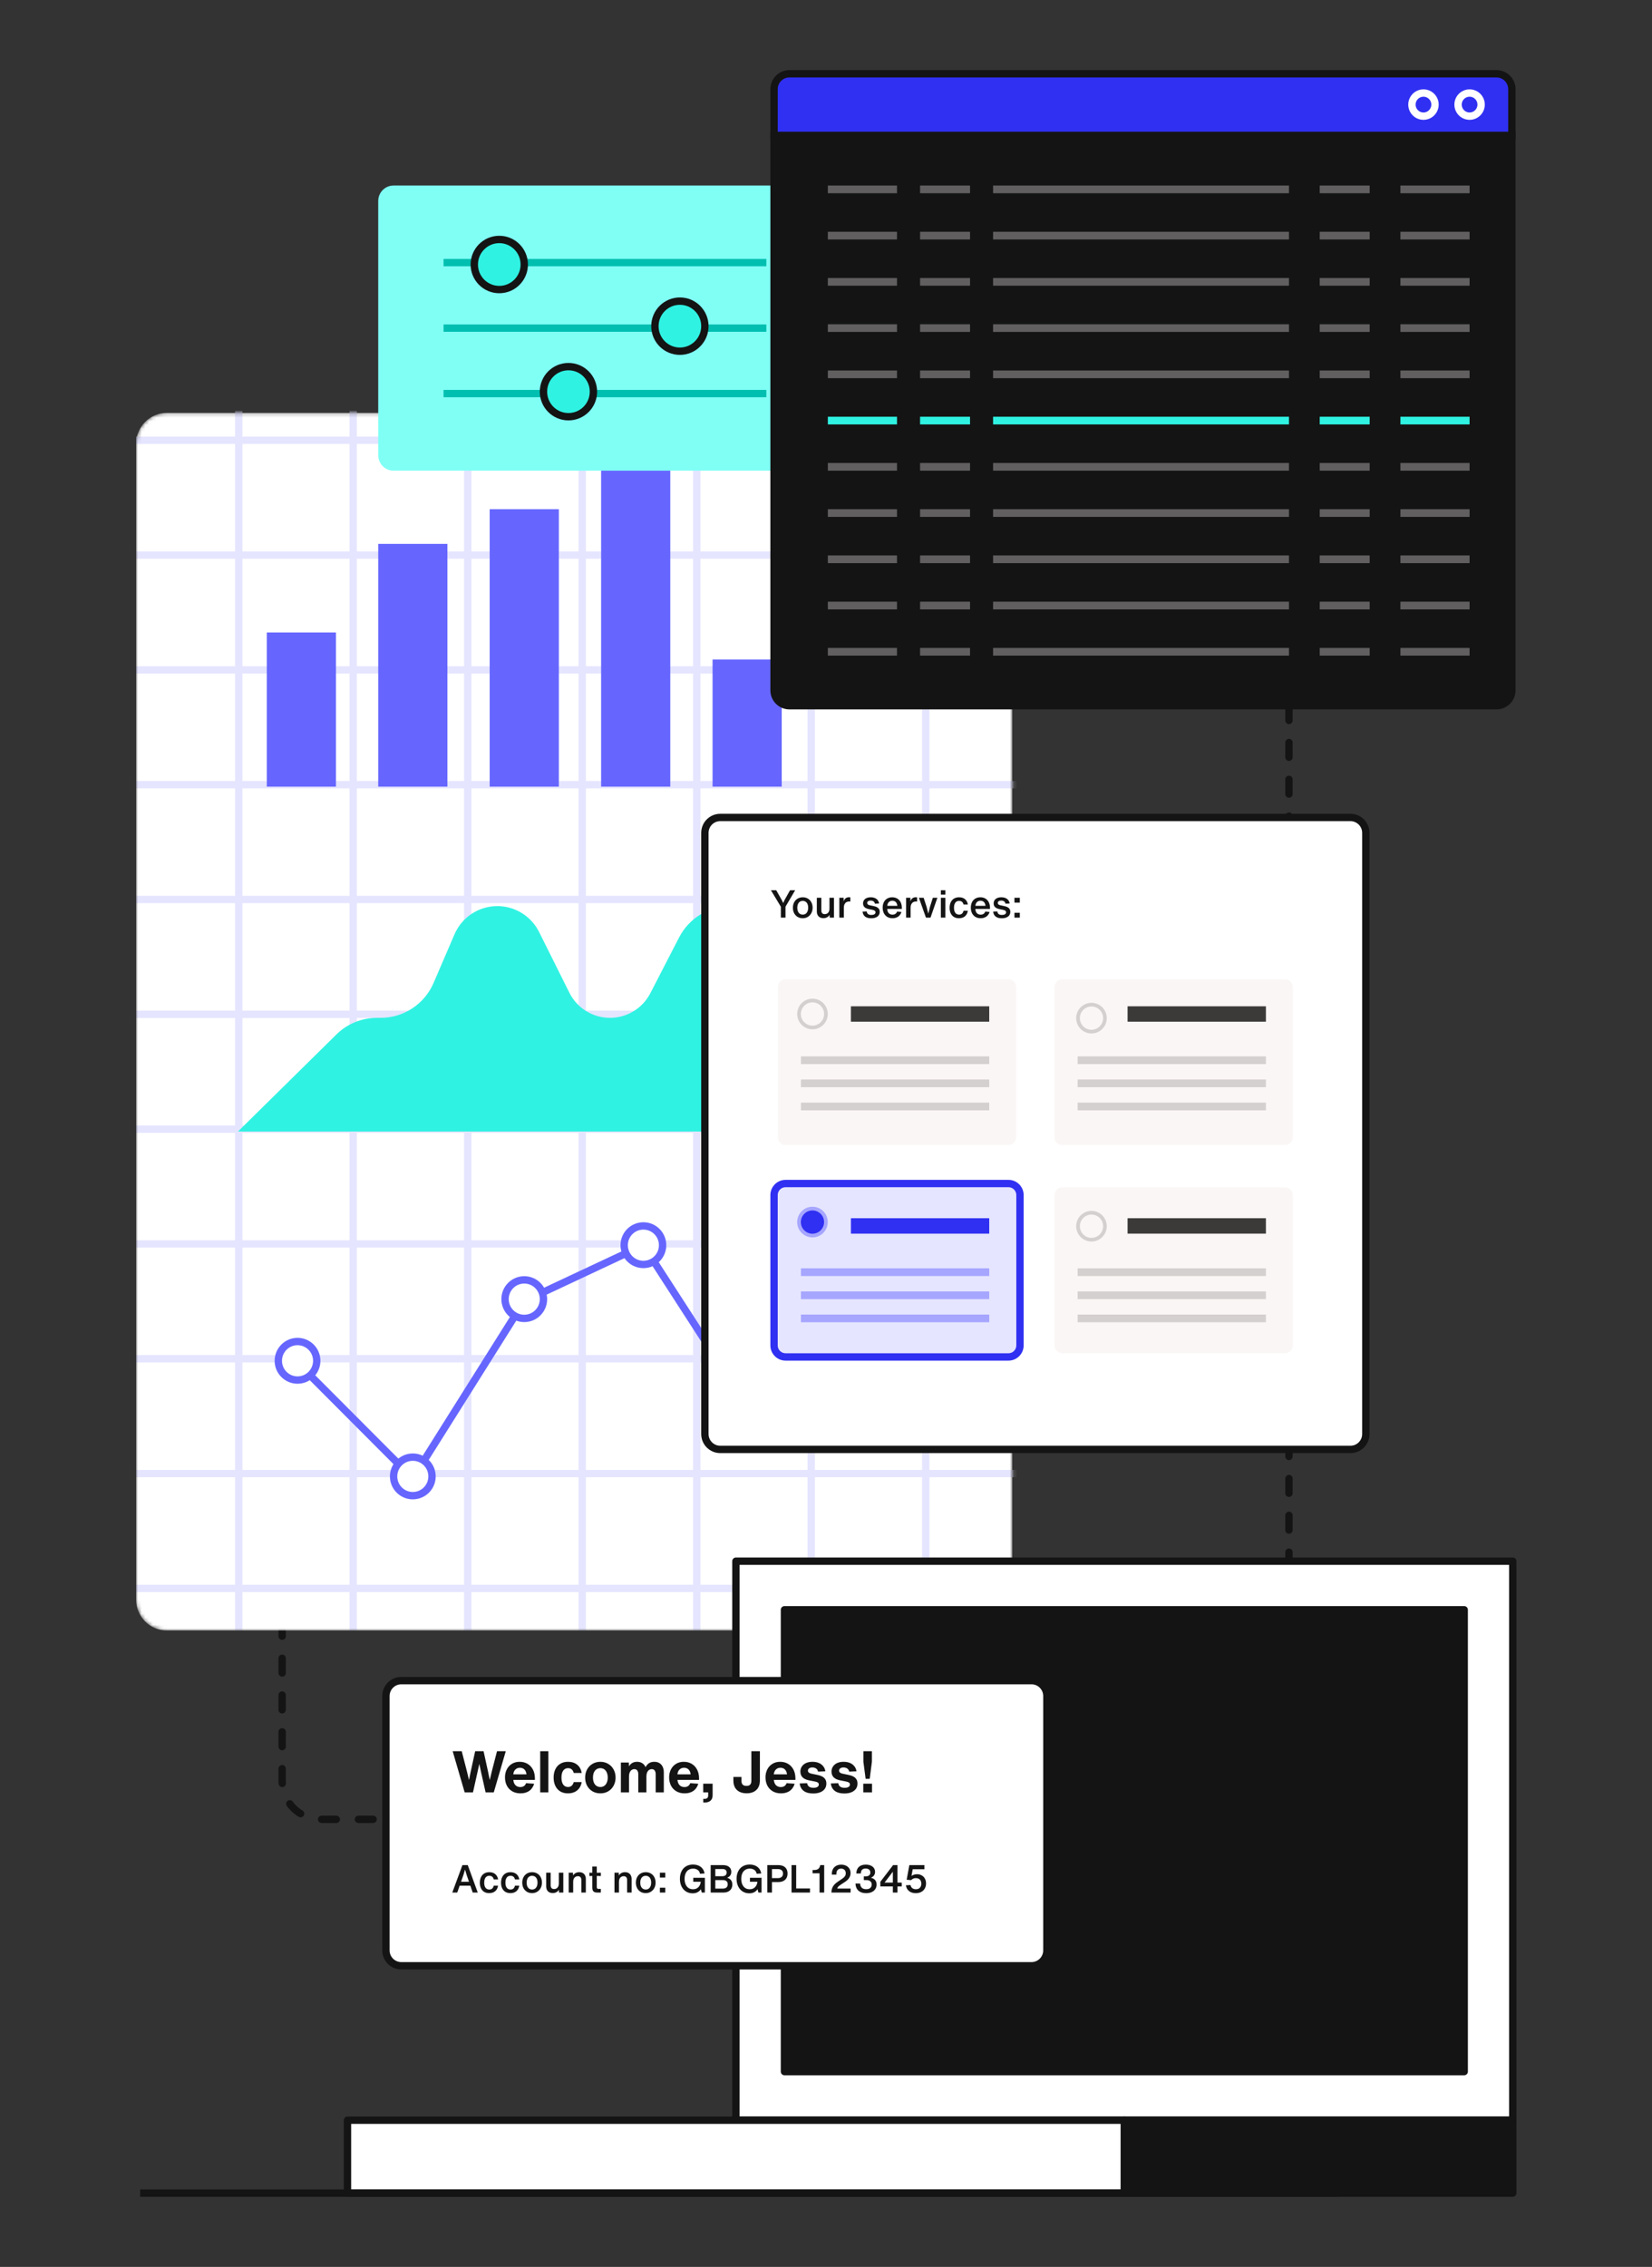 <svg width="449" height="616" viewBox="0 0 449 616" fill="none" xmlns="http://www.w3.org/2000/svg">
<rect x="0" y="0" width="449" height="616" fill="#333333" stroke="none"/>
<g clip-path="url(#clip0_639_15893)">
<path d="M76.688 410.616V483.913C76.688 489.696 81.364 494.384 87.132 494.384H104.887" stroke="#141414" stroke-width="2" stroke-linecap="round" stroke-dasharray="4 6"/>
<path d="M350.333 191.772V434.699C350.333 440.482 345.657 445.17 339.888 445.17H275.133" stroke="#141414" stroke-width="2" stroke-linecap="round" stroke-dasharray="4 6"/>
<mask id="mask0_639_15893" style="mask-type:luminance" maskUnits="userSpaceOnUse" x="37" y="112" width="239" height="332">
<path d="M266.778 112.192H45.356C40.741 112.192 37 115.942 37 120.569V434.699C37 439.326 40.741 443.076 45.356 443.076H266.778C271.392 443.076 275.133 439.326 275.133 434.699V120.569C275.133 115.942 271.392 112.192 266.778 112.192Z" fill="white"/>
</mask>
<g mask="url(#mask0_639_15893)">
<path d="M266.778 112.192H45.356C40.741 112.192 37 115.942 37 120.569V434.699C37 439.326 40.741 443.076 45.356 443.076H266.778C271.392 443.076 275.133 439.326 275.133 434.699V120.569C275.133 115.942 271.392 112.192 266.778 112.192Z" fill="white"/>
<path d="M17.156 275.631H328.36" stroke="#E5E5FF" stroke-width="2"/>
<path d="M17.156 306.83H328.36" stroke="#E5E5FF" stroke-width="2"/>
<path d="M17.156 119.634H328.36" stroke="#E5E5FF" stroke-width="2"/>
<path d="M17.156 338.031H328.36" stroke="#E5E5FF" stroke-width="2"/>
<path d="M17.156 150.833H328.36" stroke="#E5E5FF" stroke-width="2"/>
<path d="M17.156 369.23H328.36" stroke="#E5E5FF" stroke-width="2"/>
<path d="M17.156 182.033H328.36" stroke="#E5E5FF" stroke-width="2"/>
<path d="M17.156 400.429H328.36" stroke="#E5E5FF" stroke-width="2"/>
<path d="M17.156 213.232H328.36" stroke="#E5E5FF" stroke-width="2"/>
<path d="M17.156 431.629H328.36" stroke="#E5E5FF" stroke-width="2"/>
<path d="M17.156 244.432H328.36" stroke="#E5E5FF" stroke-width="2"/>
<path d="M189.363 79.732V443.076" stroke="#E5E5FF" stroke-width="2"/>
<path d="M64.883 79.732V443.076" stroke="#E5E5FF" stroke-width="2"/>
<path d="M220.484 79.732V443.076" stroke="#E5E5FF" stroke-width="2"/>
<path d="M96 79.732V443.076" stroke="#E5E5FF" stroke-width="2"/>
<path d="M251.605 79.732V443.076" stroke="#E5E5FF" stroke-width="2"/>
<path d="M127.121 79.732V443.076" stroke="#E5E5FF" stroke-width="2"/>
<path d="M158.242 79.732V443.076" stroke="#E5E5FF" stroke-width="2"/>
<path d="M91.312 171.877H72.512V213.761H91.312V171.877Z" fill="#6666FF"/>
<path d="M121.601 147.793H102.801V213.761H121.601V147.793Z" fill="#6666FF"/>
<path d="M151.89 138.37H133.09V213.761H151.89V138.37Z" fill="#6666FF"/>
<path d="M182.179 115.333H163.379V213.761H182.179V115.333Z" fill="#6666FF"/>
<path d="M212.468 179.206H193.668V213.761H212.468V179.206Z" fill="#6666FF"/>
<path d="M91.441 281.095L64.68 307.476H230.224V228.944L206.911 243.776C204.401 245.373 201.485 246.221 198.513 246.221C192.655 246.221 187.279 249.496 184.588 254.712L176.754 269.896C174.634 274.006 170.404 276.587 165.788 276.587C161.111 276.587 156.836 273.938 154.745 269.745L146.52 253.252C144.371 248.943 139.977 246.221 135.172 246.221C130.106 246.221 125.525 249.242 123.52 253.906L117.848 267.097C115.372 272.856 109.717 276.587 103.461 276.587H102.425C98.316 276.587 94.371 278.206 91.441 281.095Z" fill="#30F2E2"/>
<path d="M80.344 369.779L112.199 401.716L142.488 353.549L174.866 338.366L204.633 384.438" stroke="#6666FF" stroke-width="2" stroke-linejoin="round"/>
<path d="M80.867 375.014C83.751 375.014 86.089 372.67 86.089 369.779C86.089 366.887 83.751 364.543 80.867 364.543C77.983 364.543 75.644 366.887 75.644 369.779C75.644 372.67 77.983 375.014 80.867 375.014Z" fill="white" stroke="#6666FF" stroke-width="2"/>
<path d="M112.199 406.428C115.083 406.428 117.421 404.084 117.421 401.192C117.421 398.301 115.083 395.957 112.199 395.957C109.315 395.957 106.977 398.301 106.977 401.192C106.977 404.084 109.315 406.428 112.199 406.428Z" fill="white" stroke="#6666FF" stroke-width="2"/>
<path d="M142.488 358.261C145.372 358.261 147.71 355.917 147.71 353.025C147.71 350.134 145.372 347.79 142.488 347.79C139.604 347.79 137.266 350.134 137.266 353.025C137.266 355.917 139.604 358.261 142.488 358.261Z" fill="white" stroke="#6666FF" stroke-width="2"/>
<path d="M174.867 343.601C177.751 343.601 180.089 341.257 180.089 338.366C180.089 335.474 177.751 333.13 174.867 333.13C171.983 333.13 169.645 335.474 169.645 338.366C169.645 341.257 171.983 343.601 174.867 343.601Z" fill="white" stroke="#6666FF" stroke-width="2"/>
<path d="M205.156 388.627C208.04 388.627 210.378 386.283 210.378 383.391C210.378 380.5 208.04 378.156 205.156 378.156C202.272 378.156 199.934 380.5 199.934 383.391C199.934 386.283 202.272 388.627 205.156 388.627Z" fill="white" stroke="#6666FF" stroke-width="2"/>
</g>
<path d="M411.154 424.228H200.016V576.139H411.154V424.228Z" fill="white" stroke="#141414" stroke-width="2" stroke-linejoin="round"/>
<path d="M397.958 437.438H213.211V562.929H397.958V437.438Z" fill="#141414" stroke="#141414" stroke-width="2" stroke-linejoin="round"/>
<path d="M305.584 576.139H94.445V595.953H305.584V576.139Z" fill="white" stroke="#141414" stroke-width="2" stroke-linejoin="round"/>
<path d="M411.151 576.139H305.582V595.953H411.151V576.139Z" fill="#141414" stroke="#141414" stroke-width="2" stroke-linejoin="round"/>
<path d="M39.09 595.953H362.868" stroke="#141414" stroke-width="2" stroke-linecap="square" stroke-linejoin="round"/>
<path d="M104.891 460.877C104.891 458.564 106.761 456.688 109.068 456.688H280.357C282.664 456.688 284.535 458.564 284.535 460.877V529.986C284.535 532.299 282.664 534.174 280.357 534.174H109.068C106.761 534.174 104.891 532.299 104.891 529.986V460.877Z" fill="white" stroke="#141414" stroke-width="2"/>
<path d="M133.641 481.463L135.083 475.871H137.464L134.205 487.054H131.981L130.743 481.526L130.273 479.311L129.787 481.526L128.55 487.054H126.294L123.035 475.871H125.495L126.936 481.463L127.469 483.709L127.923 481.463L129.145 475.871H131.432L132.654 481.463L133.109 483.709L133.641 481.463ZM145.382 483.662H139.523C139.564 484.269 139.752 484.746 140.087 485.091C140.421 485.437 140.865 485.609 141.418 485.609C142.202 485.609 142.724 485.259 142.985 484.557L145.178 484.714C144.907 485.583 144.453 486.238 143.815 486.677C143.178 487.107 142.395 487.321 141.465 487.321C140.598 487.321 139.846 487.133 139.209 486.756C138.572 486.379 138.087 485.866 137.752 485.217C137.418 484.557 137.251 483.808 137.251 482.971C137.251 482.175 137.413 481.458 137.737 480.819C138.06 480.18 138.52 479.678 139.115 479.311C139.721 478.934 140.426 478.746 141.23 478.746C142.035 478.746 142.75 478.929 143.377 479.295C144.003 479.662 144.494 480.185 144.849 480.866C145.205 481.547 145.382 482.353 145.382 483.285V483.662ZM141.309 480.363C140.807 480.363 140.395 480.526 140.071 480.85C139.747 481.164 139.559 481.599 139.507 482.154H143.095C143.032 481.589 142.844 481.149 142.531 480.835C142.217 480.52 141.81 480.363 141.309 480.363ZM149.032 487.054H146.823V475.871H149.032V487.054ZM154.355 487.321C153.561 487.321 152.872 487.149 152.287 486.803C151.702 486.447 151.253 485.944 150.94 485.295C150.626 484.646 150.47 483.892 150.47 483.034C150.47 482.175 150.626 481.421 150.94 480.772C151.253 480.123 151.702 479.625 152.287 479.28C152.872 478.924 153.561 478.746 154.355 478.746C155.389 478.746 156.23 479.013 156.877 479.547C157.525 480.07 157.932 480.814 158.099 481.777H155.937C155.707 480.908 155.19 480.473 154.386 480.473C153.822 480.473 153.384 480.698 153.07 481.149C152.757 481.588 152.6 482.217 152.6 483.034C152.6 483.85 152.757 484.484 153.07 484.934C153.384 485.374 153.822 485.594 154.386 485.594C155.17 485.594 155.687 485.149 155.937 484.259H158.099C157.995 484.897 157.775 485.447 157.441 485.908C157.107 486.369 156.679 486.719 156.157 486.96C155.634 487.201 155.034 487.321 154.355 487.321ZM163.173 487.321C162.379 487.321 161.664 487.138 161.027 486.772C160.4 486.395 159.909 485.882 159.554 485.232C159.209 484.573 159.037 483.84 159.037 483.034C159.037 482.227 159.209 481.5 159.554 480.85C159.909 480.191 160.4 479.678 161.027 479.311C161.664 478.934 162.379 478.746 163.173 478.746C163.967 478.746 164.677 478.934 165.304 479.311C165.941 479.678 166.432 480.191 166.776 480.85C167.132 481.5 167.309 482.227 167.309 483.034C167.309 483.84 167.132 484.573 166.776 485.232C166.432 485.882 165.941 486.395 165.304 486.772C164.677 487.138 163.967 487.321 163.173 487.321ZM163.173 485.594C163.58 485.594 163.936 485.489 164.238 485.28C164.541 485.07 164.771 484.772 164.928 484.384C165.095 483.997 165.178 483.547 165.178 483.034C165.178 482.52 165.095 482.07 164.928 481.683C164.771 481.295 164.541 480.997 164.238 480.787C163.936 480.578 163.58 480.473 163.173 480.473C162.766 480.473 162.411 480.578 162.108 480.787C161.805 480.997 161.57 481.295 161.403 481.683C161.246 482.07 161.168 482.52 161.168 483.034C161.168 483.547 161.246 483.997 161.403 484.384C161.57 484.772 161.805 485.07 162.108 485.28C162.411 485.489 162.766 485.594 163.173 485.594ZM177.834 478.746C178.377 478.746 178.842 478.866 179.228 479.107C179.625 479.348 179.923 479.688 180.121 480.128C180.32 480.568 180.419 481.07 180.419 481.636V487.054H178.21V482.075C178.21 481.688 178.121 481.369 177.944 481.117C177.766 480.866 177.495 480.74 177.129 480.74C176.847 480.74 176.596 480.824 176.377 480.992C176.158 481.149 175.985 481.379 175.86 481.683C175.745 481.976 175.688 482.321 175.688 482.719V487.054H173.479V482.075C173.479 481.688 173.39 481.369 173.212 481.117C173.035 480.866 172.763 480.74 172.398 480.74C172.116 480.74 171.865 480.824 171.646 480.992C171.426 481.149 171.254 481.379 171.129 481.683C171.014 481.976 170.956 482.321 170.956 482.719V487.054H168.747V478.95H170.909L170.941 479.986C171.442 479.159 172.173 478.746 173.134 478.746C173.708 478.746 174.189 478.877 174.575 479.138C174.972 479.39 175.265 479.746 175.453 480.206C175.714 479.714 176.038 479.348 176.424 479.107C176.821 478.866 177.291 478.746 177.834 478.746ZM189.996 483.662H184.136C184.178 484.269 184.366 484.746 184.7 485.091C185.034 485.437 185.478 485.609 186.032 485.609C186.815 485.609 187.337 485.259 187.599 484.557L189.792 484.714C189.52 485.583 189.066 486.238 188.429 486.677C187.792 487.107 187.008 487.321 186.079 487.321C185.212 487.321 184.46 487.133 183.823 486.756C183.186 486.379 182.7 485.866 182.366 485.217C182.032 484.557 181.865 483.808 181.865 482.971C181.865 482.175 182.026 481.458 182.35 480.819C182.674 480.18 183.134 479.678 183.729 479.311C184.335 478.934 185.04 478.746 185.844 478.746C186.648 478.746 187.364 478.929 187.99 479.295C188.617 479.662 189.108 480.185 189.463 480.866C189.818 481.547 189.996 482.353 189.996 483.285V483.662ZM185.922 480.363C185.421 480.363 185.008 480.526 184.685 480.85C184.361 481.164 184.173 481.599 184.121 482.154H187.708C187.646 481.589 187.458 481.149 187.144 480.835C186.831 480.52 186.424 480.363 185.922 480.363ZM191.131 484.698H193.685V487.777C193.685 488.457 193.497 488.965 193.121 489.3C192.745 489.646 192.186 489.819 191.444 489.819H191.147V488.813H191.554C192.17 488.813 192.478 488.505 192.478 487.887V487.054H191.131V484.698ZM202.931 487.306C202.179 487.306 201.531 487.17 200.988 486.897C200.456 486.625 200.043 486.232 199.751 485.719C199.469 485.196 199.328 484.573 199.328 483.85V482.861H201.521V483.882C201.521 484.363 201.631 484.719 201.85 484.95C202.08 485.18 202.424 485.295 202.884 485.295C203.344 485.295 203.678 485.18 203.887 484.95C204.106 484.719 204.216 484.363 204.216 483.882V475.871H206.534V483.85C206.534 484.573 206.388 485.196 206.096 485.719C205.814 486.232 205.401 486.625 204.858 486.897C204.325 487.17 203.683 487.306 202.931 487.306ZM216.188 483.662H210.329C210.371 484.269 210.559 484.746 210.893 485.091C211.227 485.437 211.671 485.609 212.224 485.609C213.008 485.609 213.53 485.259 213.791 484.557L215.984 484.714C215.713 485.583 215.259 486.238 214.621 486.677C213.984 487.107 213.201 487.321 212.271 487.321C211.405 487.321 210.653 487.133 210.015 486.756C209.378 486.379 208.893 485.866 208.558 485.217C208.224 484.557 208.057 483.808 208.057 482.971C208.057 482.175 208.219 481.458 208.543 480.819C208.867 480.18 209.326 479.678 209.921 479.311C210.527 478.934 211.232 478.746 212.036 478.746C212.841 478.746 213.556 478.929 214.183 479.295C214.809 479.662 215.3 480.185 215.655 480.866C216.011 481.547 216.188 482.353 216.188 483.285V483.662ZM212.115 480.363C211.613 480.363 211.201 480.526 210.877 480.85C210.553 481.164 210.365 481.599 210.313 482.154H213.901C213.838 481.589 213.65 481.149 213.337 480.835C213.023 480.52 212.616 480.363 212.115 480.363ZM221.013 487.353C219.917 487.353 219.055 487.117 218.428 486.646C217.812 486.175 217.452 485.505 217.347 484.636L219.368 484.557C219.504 485.395 220.079 485.814 221.092 485.814C221.53 485.814 221.88 485.74 222.141 485.594C222.413 485.437 222.549 485.211 222.549 484.918C222.549 484.698 222.465 484.526 222.298 484.4C222.131 484.274 221.859 484.175 221.483 484.102L219.885 483.787C219.102 483.63 218.512 483.353 218.115 482.955C217.729 482.557 217.535 482.044 217.535 481.416C217.535 480.882 217.671 480.416 217.943 480.018C218.214 479.609 218.596 479.295 219.086 479.075C219.588 478.856 220.167 478.746 220.825 478.746C221.473 478.746 222.047 478.85 222.549 479.06C223.05 479.269 223.452 479.573 223.755 479.971C224.068 480.358 224.256 480.814 224.319 481.337L222.329 481.416C222.277 481.06 222.11 480.782 221.828 480.583C221.557 480.384 221.212 480.285 220.794 480.285C220.429 480.285 220.136 480.363 219.917 480.52C219.697 480.678 219.588 480.887 219.588 481.149C219.588 481.557 219.891 481.829 220.496 481.965L222.235 482.327C223.04 482.494 223.635 482.767 224.021 483.143C224.408 483.52 224.601 484.023 224.601 484.651C224.601 485.217 224.455 485.704 224.162 486.112C223.87 486.51 223.452 486.819 222.909 487.039C222.366 487.248 221.734 487.353 221.013 487.353ZM229.474 487.353C228.378 487.353 227.516 487.117 226.889 486.646C226.273 486.175 225.913 485.505 225.808 484.636L227.829 484.557C227.965 485.395 228.54 485.814 229.553 485.814C229.991 485.814 230.341 485.74 230.602 485.594C230.874 485.437 231.01 485.211 231.01 484.918C231.01 484.698 230.926 484.526 230.759 484.4C230.592 484.274 230.32 484.175 229.944 484.102L228.346 483.787C227.563 483.63 226.973 483.353 226.576 482.955C226.19 482.557 225.996 482.044 225.996 481.416C225.996 480.882 226.132 480.416 226.404 480.018C226.675 479.609 227.057 479.295 227.547 479.075C228.049 478.856 228.628 478.746 229.286 478.746C229.934 478.746 230.508 478.85 231.01 479.06C231.511 479.269 231.913 479.573 232.216 479.971C232.529 480.358 232.717 480.814 232.78 481.337L230.79 481.416C230.738 481.06 230.571 480.782 230.289 480.583C230.018 480.384 229.673 480.285 229.255 480.285C228.89 480.285 228.597 480.363 228.378 480.52C228.158 480.678 228.049 480.887 228.049 481.149C228.049 481.557 228.352 481.829 228.957 481.965L230.696 482.327C231.501 482.494 232.096 482.767 232.482 483.143C232.869 483.52 233.062 484.023 233.062 484.651C233.062 485.217 232.916 485.704 232.623 486.112C232.331 486.51 231.913 486.819 231.37 487.039C230.827 487.248 230.195 487.353 229.474 487.353ZM236.383 483.379H235.271L234.66 478.714V475.871H236.979V478.714L236.383 483.379ZM237.01 487.054H234.629V484.698H237.01V487.054Z" fill="#141414"/>
<path d="M129.85 514.279H128.482L127.835 512.415H124.931L124.273 514.279H122.926L125.683 506.824H127.135L129.85 514.279ZM125.955 509.494L125.307 511.347H127.469L126.832 509.494L126.393 508.028L125.955 509.494ZM132.954 514.436C132.438 514.436 131.989 514.324 131.606 514.101C131.23 513.877 130.938 513.552 130.729 513.127C130.52 512.701 130.416 512.195 130.416 511.609C130.416 511.022 130.52 510.512 130.729 510.08C130.938 509.647 131.234 509.316 131.617 509.085C132.007 508.855 132.463 508.74 132.985 508.74C133.64 508.74 134.176 508.91 134.594 509.253C135.011 509.594 135.272 510.08 135.377 510.708H134.197C134.043 510.052 133.643 509.724 132.996 509.724C132.543 509.724 132.198 509.887 131.962 510.216C131.725 510.537 131.606 510.994 131.606 511.588C131.606 512.181 131.725 512.641 131.962 512.97C132.205 513.29 132.55 513.452 132.996 513.452C133.636 513.452 134.036 513.102 134.197 512.405H135.366C135.269 513.046 135.011 513.546 134.594 513.902C134.176 514.258 133.629 514.436 132.954 514.436ZM138.717 514.436C138.201 514.436 137.752 514.324 137.369 514.101C136.993 513.877 136.701 513.552 136.492 513.127C136.283 512.701 136.179 512.195 136.179 511.609C136.179 511.022 136.283 510.512 136.492 510.08C136.701 509.647 136.997 509.316 137.38 509.085C137.77 508.855 138.226 508.74 138.748 508.74C139.402 508.74 139.939 508.91 140.356 509.253C140.774 509.594 141.035 510.08 141.14 510.708H139.959C139.806 510.052 139.406 509.724 138.758 509.724C138.306 509.724 137.961 509.887 137.724 510.216C137.488 510.537 137.369 510.994 137.369 511.588C137.369 512.181 137.488 512.641 137.724 512.97C137.968 513.29 138.313 513.452 138.758 513.452C139.399 513.452 139.799 513.102 139.959 512.405H141.129C141.032 513.046 140.774 513.546 140.356 513.902C139.939 514.258 139.392 514.436 138.717 514.436ZM144.615 514.436C144.092 514.436 143.63 514.317 143.226 514.08C142.822 513.835 142.505 513.497 142.275 513.064C142.053 512.631 141.941 512.139 141.941 511.588C141.941 511.036 142.053 510.544 142.275 510.111C142.505 509.678 142.822 509.343 143.226 509.106C143.637 508.861 144.103 508.74 144.625 508.74C145.141 508.74 145.601 508.858 146.004 509.096C146.415 509.332 146.732 509.667 146.954 510.101C147.184 510.526 147.299 511.015 147.299 511.567C147.299 512.118 147.184 512.61 146.954 513.043C146.724 513.476 146.405 513.818 145.993 514.069C145.59 514.313 145.131 514.436 144.615 514.436ZM144.615 513.452C144.922 513.452 145.186 513.374 145.408 513.221C145.632 513.06 145.802 512.84 145.92 512.562C146.039 512.275 146.098 511.944 146.098 511.567C146.098 511.19 146.039 510.865 145.92 510.593C145.802 510.314 145.632 510.101 145.408 509.954C145.186 509.8 144.922 509.724 144.615 509.724C144.309 509.724 144.044 509.8 143.821 509.954C143.598 510.107 143.428 510.324 143.309 510.604C143.191 510.882 143.132 511.211 143.132 511.588C143.132 511.965 143.191 512.293 143.309 512.572C143.428 512.851 143.598 513.067 143.821 513.221C144.044 513.374 144.309 513.452 144.615 513.452ZM151.882 508.876H153.104V514.279H151.934L151.913 513.525C151.733 513.811 151.499 514.031 151.214 514.185C150.928 514.338 150.605 514.415 150.242 514.415C149.866 514.415 149.542 514.342 149.271 514.195C149.007 514.041 148.801 513.829 148.655 513.556C148.516 513.277 148.446 512.945 148.446 512.562V508.876H149.668V512.3C149.668 512.628 149.744 512.882 149.898 513.064C150.057 513.238 150.291 513.326 150.597 513.326C150.834 513.326 151.05 513.274 151.245 513.169C151.44 513.057 151.593 512.889 151.704 512.666C151.822 512.436 151.882 512.153 151.882 511.818V508.876ZM157.427 508.74C157.803 508.74 158.124 508.816 158.388 508.97C158.659 509.117 158.865 509.329 159.004 509.609C159.15 509.881 159.223 510.209 159.223 510.593V514.279H158.001V510.855C158.001 510.526 157.922 510.275 157.761 510.101C157.609 509.919 157.379 509.829 157.072 509.829C156.836 509.829 156.62 509.884 156.424 509.996C156.23 510.101 156.073 510.269 155.954 510.499C155.844 510.722 155.787 511.001 155.787 511.337V514.279H154.565V508.876H155.735L155.756 509.63C155.938 509.343 156.17 509.123 156.456 508.97C156.742 508.816 157.066 508.74 157.427 508.74ZM162.2 509.755V512.761C162.2 512.955 162.239 513.092 162.315 513.169C162.392 513.245 162.524 513.284 162.712 513.284H163.307V514.279H162.336C161.855 514.279 161.508 514.174 161.291 513.965C161.082 513.748 160.978 513.399 160.978 512.918V509.766L160.205 509.797V508.876L160.978 508.907V507.211H162.2V508.907L163.307 508.876V509.797L162.2 509.755ZM169.87 508.74C170.246 508.74 170.567 508.816 170.831 508.97C171.103 509.117 171.309 509.329 171.448 509.609C171.594 509.881 171.667 510.209 171.667 510.593V514.279H170.445V510.855C170.445 510.526 170.365 510.275 170.205 510.101C170.052 509.919 169.822 509.829 169.515 509.829C169.279 509.829 169.063 509.884 168.868 509.996C168.673 510.101 168.517 510.269 168.398 510.499C168.287 510.722 168.231 511.001 168.231 511.337V514.279H167.009V508.876H168.178L168.199 509.63C168.381 509.343 168.614 509.123 168.899 508.97C169.185 508.816 169.509 508.74 169.87 508.74ZM175.5 514.436C174.978 514.436 174.514 514.317 174.111 514.08C173.707 513.835 173.39 513.497 173.16 513.064C172.937 512.631 172.826 512.139 172.826 511.588C172.826 511.036 172.937 510.544 173.16 510.111C173.39 509.678 173.707 509.343 174.111 509.106C174.521 508.861 174.988 508.74 175.51 508.74C176.025 508.74 176.485 508.858 176.889 509.096C177.3 509.332 177.616 509.667 177.84 510.101C178.069 510.526 178.184 511.015 178.184 511.567C178.184 512.118 178.069 512.61 177.84 513.043C177.61 513.476 177.289 513.818 176.879 514.069C176.474 514.313 176.015 514.436 175.5 514.436ZM175.5 513.452C175.806 513.452 176.07 513.374 176.294 513.221C176.516 513.06 176.686 512.84 176.806 512.562C176.924 512.275 176.983 511.944 176.983 511.567C176.983 511.19 176.924 510.865 176.806 510.593C176.686 510.314 176.516 510.101 176.294 509.954C176.07 509.8 175.806 509.724 175.5 509.724C175.193 509.724 174.929 509.8 174.706 509.954C174.483 510.107 174.312 510.324 174.194 510.604C174.075 510.882 174.017 511.211 174.017 511.588C174.017 511.965 174.075 512.293 174.194 512.572C174.312 512.851 174.483 513.067 174.706 513.221C174.929 513.374 175.193 513.452 175.5 513.452ZM180.813 510.195H179.351V508.876H180.813V510.195ZM180.813 514.279H179.351V512.96H180.813V514.279ZM191.581 514.279H190.725L190.495 513.368C190.265 513.724 189.958 513.999 189.576 514.195C189.2 514.39 188.757 514.488 188.25 514.488C187.595 514.488 187.002 514.327 186.474 514.007C185.952 513.685 185.54 513.225 185.242 512.625C184.942 512.023 184.792 511.329 184.792 510.541C184.792 509.766 184.939 509.085 185.231 508.499C185.524 507.913 185.934 507.462 186.464 507.148C186.999 506.827 187.619 506.667 188.323 506.667C188.908 506.667 189.422 506.764 189.868 506.96C190.313 507.154 190.676 507.434 190.955 507.797C191.232 508.16 191.41 508.593 191.487 509.096L190.255 509.169C190.171 508.715 189.962 508.369 189.628 508.132C189.294 507.895 188.879 507.776 188.385 507.776C187.898 507.776 187.48 507.892 187.132 508.122C186.783 508.345 186.519 508.666 186.338 509.085C186.156 509.504 186.067 509.992 186.067 510.551C186.067 511.117 186.156 511.612 186.338 512.038C186.519 512.463 186.78 512.795 187.122 513.033C187.462 513.263 187.869 513.378 188.344 513.378C188.72 513.378 189.054 513.305 189.346 513.159C189.639 513.005 189.879 512.785 190.067 512.499C190.255 512.212 190.38 511.871 190.443 511.473V511.347H188.427V510.269H191.581V514.279ZM197.612 510.248C198.565 510.526 199.043 511.144 199.043 512.101C199.043 512.526 198.949 512.903 198.761 513.232C198.573 513.56 198.294 513.818 197.925 514.007C197.556 514.188 197.114 514.279 196.599 514.279H193.152V506.824H196.557C197.002 506.824 197.388 506.897 197.716 507.043C198.051 507.19 198.308 507.399 198.489 507.672C198.67 507.944 198.761 508.269 198.761 508.646C198.761 509.036 198.663 509.368 198.468 509.64C198.273 509.913 197.988 510.115 197.612 510.248ZM194.416 507.881V509.839H196.285C196.689 509.839 196.992 509.751 197.194 509.577C197.396 509.395 197.497 509.148 197.497 508.834C197.497 508.526 197.403 508.293 197.215 508.132C197.027 507.965 196.741 507.881 196.359 507.881H194.416ZM196.432 513.2C196.877 513.2 197.215 513.099 197.445 512.897C197.675 512.687 197.789 512.397 197.789 512.028C197.789 511.657 197.675 511.374 197.445 511.18C197.221 510.984 196.894 510.886 196.463 510.886H194.416V513.2H196.432ZM206.983 514.279H206.126L205.896 513.368C205.667 513.724 205.36 513.999 204.977 514.195C204.601 514.39 204.158 514.488 203.651 514.488C202.996 514.488 202.404 514.327 201.875 514.007C201.353 513.685 200.942 513.225 200.643 512.625C200.343 512.023 200.194 511.329 200.194 510.541C200.194 509.766 200.34 509.085 200.632 508.499C200.925 507.913 201.335 507.462 201.865 507.148C202.401 506.827 203.02 506.667 203.724 506.667C204.309 506.667 204.824 506.764 205.27 506.96C205.715 507.154 206.077 507.434 206.356 507.797C206.634 508.16 206.811 508.593 206.889 509.096L205.656 509.169C205.573 508.715 205.364 508.369 205.03 508.132C204.695 507.895 204.281 507.776 203.787 507.776C203.299 507.776 202.881 507.892 202.533 508.122C202.185 508.345 201.92 508.666 201.74 509.085C201.558 509.504 201.468 509.992 201.468 510.551C201.468 511.117 201.558 511.612 201.74 512.038C201.92 512.463 202.181 512.795 202.523 513.033C202.863 513.263 203.271 513.378 203.745 513.378C204.121 513.378 204.455 513.305 204.748 513.159C205.04 513.005 205.28 512.785 205.468 512.499C205.656 512.212 205.782 511.871 205.844 511.473V511.347H203.828V510.269H206.983V514.279ZM211.562 506.824C212.07 506.824 212.509 506.91 212.878 507.085C213.254 507.259 213.543 507.518 213.744 507.86C213.946 508.202 214.047 508.614 214.047 509.096C214.047 509.591 213.946 510.013 213.744 510.363C213.543 510.711 213.246 510.976 212.857 511.159C212.473 511.34 212.014 511.431 211.478 511.431H209.817V514.279H208.554V506.824H211.562ZM211.415 510.352C211.861 510.352 212.206 510.243 212.449 510.028C212.693 509.811 212.815 509.504 212.815 509.106C212.815 508.715 212.693 508.418 212.449 508.216C212.212 508.007 211.888 507.902 211.478 507.902H209.817V510.352H211.415ZM216.396 506.824V513.159H220.146V514.279H215.132V506.824H216.396ZM222.746 514.279V509.043H220.846V508.153H221.263C221.778 508.153 222.168 508.041 222.433 507.818C222.676 507.609 222.833 507.312 222.903 506.928L222.924 506.824H224.01V514.279H222.746ZM231.187 513.19V514.279H225.964C225.978 513.824 226.048 513.427 226.173 513.085C226.305 512.743 226.487 512.439 226.716 512.174C226.946 511.908 227.242 511.654 227.604 511.41L228.962 510.478C229.268 510.269 229.495 510.055 229.641 509.839C229.793 509.622 229.871 509.358 229.871 509.043C229.871 508.638 229.756 508.327 229.526 508.111C229.302 507.887 228.996 507.776 228.607 507.776C228.203 507.776 227.886 507.902 227.656 508.153C227.433 508.397 227.322 508.761 227.322 509.242V509.41H226.079V509.263C226.079 508.732 226.184 508.275 226.393 507.892C226.602 507.507 226.897 507.214 227.28 507.012C227.663 506.803 228.112 506.698 228.628 506.698C229.129 506.698 229.571 506.792 229.954 506.981C230.336 507.169 230.636 507.434 230.852 507.776C231.068 508.118 231.176 508.52 231.176 508.981C231.176 509.462 231.051 509.898 230.8 510.289C230.556 510.68 230.19 511.036 229.704 511.357L228.732 511.986C228.446 512.174 228.224 512.331 228.064 512.457C227.91 512.575 227.795 512.694 227.719 512.813C227.642 512.924 227.59 513.05 227.562 513.19H231.187ZM235.421 514.446C234.808 514.446 234.285 514.338 233.854 514.122C233.422 513.905 233.095 513.601 232.872 513.211C232.649 512.813 232.531 512.352 232.517 511.829H233.771C233.791 512.324 233.941 512.704 234.22 512.97C234.505 513.235 234.902 513.368 235.41 513.368C235.904 513.368 236.28 513.253 236.538 513.022C236.795 512.785 236.925 512.474 236.925 512.09C236.925 511.714 236.799 511.42 236.549 511.211C236.298 510.994 235.933 510.886 235.452 510.886H234.784V509.881H235.285C235.688 509.881 235.998 509.79 236.215 509.609C236.437 509.427 236.549 509.169 236.549 508.834C236.549 508.492 236.437 508.227 236.215 508.038C235.991 507.85 235.675 507.755 235.264 507.755C234.846 507.755 234.529 507.86 234.314 508.07C234.097 508.279 233.979 508.62 233.959 509.096H232.737C232.764 508.306 232.998 507.709 233.436 507.305C233.881 506.893 234.508 506.687 235.316 506.687C235.824 506.687 236.267 506.771 236.643 506.939C237.025 507.099 237.318 507.329 237.52 507.63C237.729 507.923 237.833 508.264 237.833 508.656C237.833 509.018 237.739 509.337 237.551 509.609C237.363 509.881 237.085 510.091 236.716 510.237V510.258C237.21 510.363 237.589 510.575 237.854 510.897C238.119 511.211 238.251 511.612 238.251 512.101C238.251 512.562 238.136 512.97 237.907 513.326C237.683 513.675 237.356 513.95 236.925 514.153C236.5 514.348 235.998 514.446 235.421 514.446ZM243.926 506.824V511.567H245.085V512.614H243.926V514.279H242.672V512.614H239.267V511.357L242.735 506.824H243.926ZM240.416 511.567H242.672V508.646H242.651L240.416 511.567ZM248.912 514.446C248.418 514.446 247.979 514.363 247.596 514.195C247.214 514.02 246.903 513.772 246.666 513.452C246.43 513.13 246.284 512.746 246.228 512.3L247.471 512.237C247.541 512.607 247.705 512.889 247.961 513.085C248.227 513.28 248.551 513.378 248.933 513.378C249.24 513.378 249.504 513.316 249.727 513.19C249.95 513.064 250.12 512.886 250.238 512.656C250.357 512.426 250.416 512.16 250.416 511.86C250.416 511.56 250.357 511.298 250.238 511.075C250.12 510.844 249.95 510.666 249.727 510.541C249.504 510.415 249.233 510.352 248.912 510.352C248.648 510.352 248.411 510.4 248.202 510.499C248 510.589 247.812 510.725 247.638 510.907L246.426 510.792L247.147 506.824H251.241V507.944H248.066L247.742 509.735L247.763 509.745C248.209 509.444 248.703 509.295 249.246 509.295C249.727 509.295 250.152 509.403 250.52 509.619C250.896 509.829 251.186 510.125 251.387 510.509C251.59 510.893 251.69 511.329 251.69 511.818C251.69 512.327 251.575 512.782 251.345 513.179C251.123 513.577 250.802 513.887 250.385 514.111C249.967 514.334 249.476 514.446 248.912 514.446Z" fill="#141414"/>
<path d="M191.578 226.326C191.578 224.013 193.449 222.138 195.756 222.138H367.045C369.352 222.138 371.223 224.013 371.223 226.326V389.674C371.223 391.987 369.352 393.862 367.045 393.862H195.756C193.449 393.862 191.578 391.987 191.578 389.674V226.326Z" fill="white" stroke="#141414" stroke-width="2"/>
<path d="M213.229 244.588L214.733 241.907H216.122L213.49 246.389V249.362H212.226V246.389L209.531 241.907H210.973L212.487 244.588L212.863 245.394L213.229 244.588ZM218.177 249.519C217.655 249.519 217.192 249.401 216.788 249.163C216.384 248.919 216.067 248.58 215.838 248.148C215.615 247.715 215.503 247.223 215.503 246.671C215.503 246.119 215.615 245.627 215.838 245.195C216.067 244.762 216.384 244.427 216.788 244.19C217.199 243.946 217.665 243.823 218.188 243.823C218.703 243.823 219.162 243.941 219.566 244.179C219.977 244.417 220.294 244.752 220.517 245.184C220.746 245.611 220.861 246.099 220.861 246.65C220.861 247.202 220.746 247.694 220.517 248.127C220.287 248.559 219.966 248.902 219.556 249.153C219.152 249.397 218.692 249.519 218.177 249.519ZM218.177 248.535C218.483 248.535 218.748 248.459 218.971 248.305C219.193 248.145 219.365 247.925 219.483 247.645C219.601 247.359 219.66 247.027 219.66 246.65C219.66 246.273 219.601 245.949 219.483 245.677C219.365 245.397 219.193 245.184 218.971 245.038C218.748 244.884 218.483 244.807 218.177 244.807C217.871 244.807 217.606 244.884 217.383 245.038C217.161 245.192 216.99 245.407 216.872 245.687C216.754 245.967 216.694 246.294 216.694 246.671C216.694 247.048 216.754 247.376 216.872 247.656C216.99 247.935 217.161 248.151 217.383 248.305C217.606 248.459 217.871 248.535 218.177 248.535ZM225.444 243.959H226.666V249.362H225.497L225.476 248.608C225.294 248.894 225.061 249.114 224.776 249.268C224.49 249.422 224.166 249.498 223.805 249.498C223.429 249.498 223.105 249.425 222.833 249.279C222.568 249.125 222.363 248.912 222.217 248.64C222.077 248.36 222.008 248.029 222.008 247.645V243.959H223.23V247.383C223.23 247.711 223.306 247.967 223.46 248.148C223.62 248.323 223.853 248.409 224.16 248.409C224.396 248.409 224.612 248.357 224.807 248.252C225.002 248.14 225.155 247.973 225.267 247.75C225.385 247.519 225.444 247.237 225.444 246.902V243.959ZM230.749 243.813C230.867 243.813 230.989 243.823 231.115 243.844V244.996C230.989 244.975 230.882 244.965 230.791 244.965C230.512 244.965 230.266 245.027 230.049 245.153C229.84 245.271 229.673 245.454 229.548 245.697C229.423 245.935 229.357 246.228 229.35 246.577V249.362H228.128V243.959H229.297L229.287 244.912C229.42 244.556 229.608 244.284 229.851 244.095C230.094 243.907 230.394 243.813 230.749 243.813ZM236.773 249.53C236.071 249.53 235.52 249.376 235.123 249.069C234.734 248.762 234.504 248.315 234.434 247.729L235.572 247.677C235.614 247.998 235.736 248.239 235.938 248.399C236.147 248.553 236.442 248.629 236.826 248.629C237.181 248.629 237.456 248.567 237.651 248.441C237.852 248.315 237.954 248.137 237.954 247.907C237.954 247.732 237.888 247.593 237.755 247.488C237.63 247.383 237.435 247.303 237.17 247.247L236.095 247.027C235.58 246.915 235.196 246.734 234.946 246.483C234.695 246.232 234.57 245.904 234.57 245.499C234.57 245.163 234.653 244.87 234.82 244.619C234.987 244.36 235.228 244.166 235.541 244.033C235.854 243.893 236.23 243.823 236.669 243.823C237.303 243.823 237.818 243.973 238.215 244.273C238.619 244.567 238.855 244.982 238.925 245.519L237.787 245.572C237.738 245.292 237.616 245.083 237.421 244.944C237.226 244.797 236.965 244.724 236.638 244.724C236.345 244.724 236.115 244.779 235.948 244.891C235.781 245.003 235.698 245.163 235.698 245.373C235.698 245.533 235.753 245.666 235.865 245.771C235.983 245.868 236.168 245.946 236.418 246.001L237.515 246.232C238.058 246.35 238.458 246.535 238.716 246.786C238.974 247.038 239.103 247.366 239.103 247.771C239.103 248.14 239.009 248.459 238.821 248.724C238.633 248.982 238.364 249.181 238.016 249.32C237.669 249.46 237.254 249.53 236.773 249.53ZM245.112 246.996H241.133C241.161 247.491 241.3 247.875 241.551 248.148C241.809 248.413 242.153 248.546 242.585 248.546C243.198 248.546 243.613 248.266 243.828 247.708L245.008 247.813C244.835 248.364 244.535 248.786 244.11 249.08C243.686 249.373 243.177 249.519 242.585 249.519C242.028 249.519 241.548 249.397 241.143 249.153C240.74 248.902 240.43 248.559 240.214 248.127C240.005 247.687 239.901 247.192 239.901 246.64C239.901 246.103 240.002 245.621 240.203 245.195C240.412 244.762 240.712 244.427 241.102 244.19C241.499 243.946 241.962 243.823 242.491 243.823C243.013 243.823 243.469 243.938 243.859 244.169C244.256 244.399 244.563 244.731 244.778 245.163C245.002 245.596 245.112 246.106 245.112 246.692V246.996ZM242.522 244.766C242.14 244.766 241.822 244.888 241.572 245.132C241.328 245.37 241.185 245.708 241.143 246.148H243.89C243.842 245.701 243.699 245.359 243.462 245.122C243.226 244.884 242.913 244.766 242.522 244.766ZM248.894 243.813C249.012 243.813 249.134 243.823 249.26 243.844V244.996C249.134 244.975 249.027 244.965 248.936 244.965C248.657 244.965 248.411 245.027 248.194 245.153C247.986 245.271 247.818 245.454 247.693 245.697C247.568 245.935 247.502 246.228 247.495 246.577V249.362H246.273V243.959H247.442L247.432 244.912C247.565 244.556 247.753 244.284 247.996 244.095C248.239 243.907 248.539 243.813 248.894 243.813ZM252.788 246.315L253.54 243.959H254.772L252.903 249.362H251.67L249.749 243.959H251.044L251.806 246.315L252.308 248.273L252.788 246.315ZM256.94 243.101H255.718V241.907H256.94V243.101ZM256.94 249.362H255.718V243.959H256.94V249.362ZM260.635 249.519C260.12 249.519 259.671 249.407 259.288 249.184C258.912 248.961 258.619 248.637 258.41 248.211C258.201 247.784 258.097 247.279 258.097 246.692C258.097 246.106 258.201 245.596 258.41 245.163C258.619 244.731 258.916 244.399 259.298 244.169C259.689 243.938 260.144 243.823 260.666 243.823C261.321 243.823 261.857 243.994 262.275 244.336C262.692 244.679 262.954 245.163 263.058 245.792H261.878C261.725 245.135 261.324 244.807 260.677 244.807C260.224 244.807 259.88 244.972 259.643 245.3C259.407 245.621 259.288 246.078 259.288 246.671C259.288 247.265 259.407 247.726 259.643 248.053C259.887 248.375 260.232 248.535 260.677 248.535C261.318 248.535 261.718 248.186 261.878 247.488H263.048C262.95 248.13 262.692 248.629 262.275 248.985C261.857 249.341 261.311 249.519 260.635 249.519ZM269.072 246.996H265.093C265.121 247.491 265.26 247.875 265.51 248.148C265.768 248.413 266.113 248.546 266.544 248.546C267.157 248.546 267.571 248.266 267.787 247.708L268.967 247.813C268.793 248.364 268.494 248.786 268.069 249.08C267.644 249.373 267.137 249.519 266.544 249.519C265.988 249.519 265.507 249.397 265.103 249.153C264.699 248.902 264.39 248.559 264.173 248.127C263.965 247.687 263.86 247.192 263.86 246.64C263.86 246.103 263.961 245.621 264.163 245.195C264.372 244.762 264.672 244.427 265.061 244.19C265.458 243.946 265.921 243.823 266.45 243.823C266.973 243.823 267.429 243.938 267.819 244.169C268.215 244.399 268.521 244.731 268.738 245.163C268.96 245.596 269.072 246.106 269.072 246.692V246.996ZM266.482 244.766C266.098 244.766 265.782 244.888 265.531 245.132C265.288 245.37 265.145 245.708 265.103 246.148H267.85C267.801 245.701 267.659 245.359 267.422 245.122C267.185 244.884 266.871 244.766 266.482 244.766ZM272.268 249.53C271.565 249.53 271.015 249.376 270.618 249.069C270.228 248.762 269.998 248.315 269.928 247.729L271.067 247.677C271.109 247.998 271.231 248.239 271.432 248.399C271.641 248.553 271.938 248.629 272.32 248.629C272.675 248.629 272.951 248.567 273.145 248.441C273.348 248.315 273.448 248.137 273.448 247.907C273.448 247.732 273.382 247.593 273.25 247.488C273.124 247.383 272.93 247.303 272.665 247.247L271.589 247.027C271.074 246.915 270.691 246.734 270.44 246.483C270.189 246.232 270.064 245.904 270.064 245.499C270.064 245.163 270.148 244.87 270.315 244.619C270.482 244.36 270.722 244.166 271.035 244.033C271.349 243.893 271.725 243.823 272.163 243.823C272.797 243.823 273.312 243.973 273.709 244.273C274.113 244.567 274.351 244.982 274.419 245.519L273.281 245.572C273.233 245.292 273.111 245.083 272.915 244.944C272.721 244.797 272.46 244.724 272.132 244.724C271.84 244.724 271.61 244.779 271.443 244.891C271.276 245.003 271.192 245.163 271.192 245.373C271.192 245.533 271.249 245.666 271.359 245.771C271.478 245.868 271.662 245.946 271.913 246.001L273.009 246.232C273.553 246.35 273.954 246.535 274.211 246.786C274.469 247.038 274.597 247.366 274.597 247.771C274.597 248.14 274.503 248.459 274.315 248.724C274.127 248.982 273.86 249.181 273.511 249.32C273.163 249.46 272.748 249.53 272.268 249.53ZM277.182 245.279H275.72V243.959H277.182V245.279ZM277.182 249.362H275.72V248.043H277.182V249.362Z" fill="#141414"/>
<path d="M274.089 266.116H213.511C212.357 266.116 211.422 267.054 211.422 268.21V309.047C211.422 310.204 212.357 311.141 213.511 311.141H274.089C275.242 311.141 276.177 310.204 276.177 309.047V268.21C276.177 267.054 275.242 266.116 274.089 266.116Z" fill="#FAF6F5"/>
<path d="M349.288 266.116H288.71C287.556 266.116 286.621 267.054 286.621 268.21V309.047C286.621 310.204 287.556 311.141 288.71 311.141H349.288C350.441 311.141 351.377 310.204 351.377 309.047V268.21C351.377 267.054 350.441 266.116 349.288 266.116Z" fill="#FAF6F5"/>
<path d="M274.09 321.612H213.512C211.782 321.612 210.379 323.019 210.379 324.754V365.591C210.379 367.325 211.782 368.732 213.512 368.732H274.09C275.821 368.732 277.223 367.325 277.223 365.591V324.754C277.223 323.019 275.821 321.612 274.09 321.612Z" fill="#E5E5FF" stroke="#3030F2" stroke-width="2"/>
<path d="M349.288 322.659H288.71C287.556 322.659 286.621 323.597 286.621 324.754V365.591C286.621 366.747 287.556 367.685 288.71 367.685H349.288C350.441 367.685 351.377 366.747 351.377 365.591V324.754C351.377 323.597 350.441 322.659 349.288 322.659Z" fill="#FAF6F5"/>
<path d="M220.824 335.748C222.842 335.748 224.479 334.107 224.479 332.083C224.479 330.059 222.842 328.418 220.824 328.418C218.805 328.418 217.168 330.059 217.168 332.083C217.168 334.107 218.805 335.748 220.824 335.748Z" fill="#3030F2" stroke="#A6A6FF"/>
<path d="M220.824 279.205C222.842 279.205 224.479 277.564 224.479 275.54C224.479 273.516 222.842 271.875 220.824 271.875C218.805 271.875 217.168 273.516 217.168 275.54C217.168 277.564 218.805 279.205 220.824 279.205Z" stroke="#D4D0CF"/>
<path d="M268.866 273.446H231.266V277.634H268.866V273.446Z" fill="#3B3A39"/>
<path d="M344.065 273.446H306.465V277.634H344.065V273.446Z" fill="#3B3A39"/>
<path d="M344.065 331.036H306.465V335.225H344.065V331.036Z" fill="#3B3A39"/>
<path d="M268.866 331.036H231.266V335.225H268.866V331.036Z" fill="#3030F2"/>
<path d="M268.865 287.058H217.688V289.152H268.865V287.058Z" fill="#D4D0CF"/>
<path d="M344.068 287.058H292.891V289.152H344.068V287.058Z" fill="#D4D0CF"/>
<path d="M344.068 344.649H292.891V346.743H344.068V344.649Z" fill="#D4D0CF"/>
<path d="M268.865 344.649H217.688V346.743H268.865V344.649Z" fill="#A6A6FF"/>
<path d="M268.865 293.341H217.688V295.435H268.865V293.341Z" fill="#D4D0CF"/>
<path d="M344.068 293.341H292.891V295.435H344.068V293.341Z" fill="#D4D0CF"/>
<path d="M344.068 350.931H292.891V353.025H344.068V350.931Z" fill="#D4D0CF"/>
<path d="M268.865 350.931H217.688V353.025H268.865V350.931Z" fill="#A6A6FF"/>
<path d="M268.865 299.623H217.688V301.717H268.865V299.623Z" fill="#D4D0CF"/>
<path d="M344.068 299.623H292.891V301.717H344.068V299.623Z" fill="#D4D0CF"/>
<path d="M344.068 357.214H292.891V359.308H344.068V357.214Z" fill="#D4D0CF"/>
<path d="M268.865 357.214H217.688V359.308H268.865V357.214Z" fill="#A6A6FF"/>
<path d="M296.656 336.873C298.674 336.873 300.311 335.232 300.311 333.208C300.311 331.184 298.674 329.544 296.656 329.544C294.637 329.544 293 331.184 293 333.208C293 335.232 294.637 336.873 296.656 336.873Z" stroke="#D4D0CF"/>
<path d="M296.656 280.33C298.674 280.33 300.311 278.689 300.311 276.665C300.311 274.641 298.674 273 296.656 273C294.637 273 293 274.641 293 276.665C293 278.689 294.637 280.33 296.656 280.33Z" stroke="#D4D0CF"/>
<path d="M102.801 54.601C102.801 52.288 104.671 50.413 106.979 50.413H220.823C223.13 50.413 225.001 52.288 225.001 54.601V123.71C225.001 126.023 223.13 127.899 220.823 127.899H106.979C104.671 127.899 102.801 126.023 102.801 123.71V54.601Z" fill="#80FFF5"/>
<path d="M120.555 71.355H208.288" stroke="#00BFB0" stroke-width="2" stroke-linejoin="round"/>
<path d="M120.555 89.156H208.288" stroke="#00BFB0" stroke-width="2" stroke-linejoin="round"/>
<path d="M120.555 106.957H208.288" stroke="#00BFB0" stroke-width="2" stroke-linejoin="round"/>
<path d="M135.699 78.685C139.448 78.685 142.488 75.638 142.488 71.879C142.488 68.12 139.448 65.072 135.699 65.072C131.95 65.072 128.91 68.12 128.91 71.879C128.91 75.638 131.95 78.685 135.699 78.685Z" fill="#30F2E2" stroke="#141414" stroke-width="2"/>
<path d="M184.789 95.438C188.538 95.438 191.578 92.391 191.578 88.632C191.578 84.873 188.538 81.826 184.789 81.826C181.039 81.826 178 84.873 178 88.632C178 92.391 181.039 95.438 184.789 95.438Z" fill="#30F2E2" stroke="#141414" stroke-width="2"/>
<path d="M154.5 113.239C158.249 113.239 161.289 110.192 161.289 106.433C161.289 102.674 158.249 99.627 154.5 99.627C150.75 99.627 147.711 102.674 147.711 106.433C147.711 110.192 150.75 113.239 154.5 113.239Z" fill="#30F2E2" stroke="#141414" stroke-width="2"/>
<path d="M210.379 36.801H410.912V187.583C410.912 189.896 409.042 191.772 406.734 191.772H214.557C212.25 191.772 210.379 189.896 210.379 187.583V36.801Z" fill="#141414" stroke="#141414" stroke-width="2"/>
<path d="M210.379 24.235C210.379 21.922 212.25 20.047 214.557 20.047H406.734C409.042 20.047 410.912 21.922 410.912 24.235V36.801H210.379V24.235Z" fill="#3030F2" stroke="#141414" stroke-width="2"/>
<path d="M399.422 31.565C401.153 31.565 402.556 30.159 402.556 28.424C402.556 26.689 401.153 25.283 399.422 25.283C397.692 25.283 396.289 26.689 396.289 28.424C396.289 30.159 397.692 31.565 399.422 31.565Z" stroke="white" stroke-width="2"/>
<path d="M386.887 31.565C388.618 31.565 390.021 30.159 390.021 28.424C390.021 26.689 388.618 25.283 386.887 25.283C385.157 25.283 383.754 26.689 383.754 28.424C383.754 30.159 385.157 31.565 386.887 31.565Z" stroke="white" stroke-width="2"/>
<path d="M243.8 50.413H225V52.507H243.8V50.413Z" fill="#615F5F"/>
<path d="M399.421 50.413H380.621V52.507H399.421V50.413Z" fill="#615F5F"/>
<path d="M263.644 50.413H250.066V52.507H263.644V50.413Z" fill="#615F5F"/>
<path d="M372.265 50.413H358.688V52.507H372.265V50.413Z" fill="#615F5F"/>
<path d="M350.332 50.413H269.91V52.507H350.332V50.413Z" fill="#615F5F"/>
<path d="M243.8 62.978H225V65.073H243.8V62.978Z" fill="#615F5F"/>
<path d="M399.421 62.978H380.621V65.073H399.421V62.978Z" fill="#615F5F"/>
<path d="M263.644 62.978H250.066V65.073H263.644V62.978Z" fill="#615F5F"/>
<path d="M372.265 62.978H358.688V65.073H372.265V62.978Z" fill="#615F5F"/>
<path d="M350.332 62.978H269.91V65.073H350.332V62.978Z" fill="#615F5F"/>
<path d="M243.8 75.543H225V77.638H243.8V75.543Z" fill="#615F5F"/>
<path d="M399.421 75.543H380.621V77.638H399.421V75.543Z" fill="#615F5F"/>
<path d="M263.644 75.543H250.066V77.638H263.644V75.543Z" fill="#615F5F"/>
<path d="M372.265 75.543H358.688V77.638H372.265V75.543Z" fill="#615F5F"/>
<path d="M350.332 75.543H269.91V77.638H350.332V75.543Z" fill="#615F5F"/>
<path d="M243.8 88.109H225V90.203H243.8V88.109Z" fill="#615F5F"/>
<path d="M399.421 88.109H380.621V90.203H399.421V88.109Z" fill="#615F5F"/>
<path d="M263.644 88.109H250.066V90.203H263.644V88.109Z" fill="#615F5F"/>
<path d="M372.265 88.109H358.688V90.203H372.265V88.109Z" fill="#615F5F"/>
<path d="M350.332 88.109H269.91V90.203H350.332V88.109Z" fill="#615F5F"/>
<path d="M243.8 100.674H225V102.768H243.8V100.674Z" fill="#615F5F"/>
<path d="M399.421 100.674H380.621V102.768H399.421V100.674Z" fill="#615F5F"/>
<path d="M263.644 100.674H250.066V102.768H263.644V100.674Z" fill="#615F5F"/>
<path d="M372.265 100.674H358.688V102.768H372.265V100.674Z" fill="#615F5F"/>
<path d="M350.332 100.674H269.91V102.768H350.332V100.674Z" fill="#615F5F"/>
<path d="M243.8 113.239H225V115.333H243.8V113.239Z" fill="#30F2E2"/>
<path d="M399.421 113.239H380.621V115.333H399.421V113.239Z" fill="#30F2E2"/>
<path d="M263.644 113.239H250.066V115.333H263.644V113.239Z" fill="#30F2E2"/>
<path d="M372.265 113.239H358.688V115.333H372.265V113.239Z" fill="#30F2E2"/>
<path d="M350.332 113.239H269.91V115.333H350.332V113.239Z" fill="#30F2E2"/>
<path d="M243.8 125.804H225V127.899H243.8V125.804Z" fill="#615F5F"/>
<path d="M399.421 125.804H380.621V127.899H399.421V125.804Z" fill="#615F5F"/>
<path d="M263.644 125.804H250.066V127.899H263.644V125.804Z" fill="#615F5F"/>
<path d="M372.265 125.804H358.688V127.899H372.265V125.804Z" fill="#615F5F"/>
<path d="M350.332 125.804H269.91V127.899H350.332V125.804Z" fill="#615F5F"/>
<path d="M243.8 138.37H225V140.464H243.8V138.37Z" fill="#615F5F"/>
<path d="M399.421 138.37H380.621V140.464H399.421V138.37Z" fill="#615F5F"/>
<path d="M263.644 138.37H250.066V140.464H263.644V138.37Z" fill="#615F5F"/>
<path d="M372.265 138.37H358.688V140.464H372.265V138.37Z" fill="#615F5F"/>
<path d="M350.332 138.37H269.91V140.464H350.332V138.37Z" fill="#615F5F"/>
<path d="M243.8 150.935H225V153.029H243.8V150.935Z" fill="#615F5F"/>
<path d="M399.421 150.935H380.621V153.029H399.421V150.935Z" fill="#615F5F"/>
<path d="M263.644 150.935H250.066V153.029H263.644V150.935Z" fill="#615F5F"/>
<path d="M372.265 150.935H358.688V153.029H372.265V150.935Z" fill="#615F5F"/>
<path d="M350.332 150.935H269.91V153.029H350.332V150.935Z" fill="#615F5F"/>
<path d="M243.8 163.5H225V165.594H243.8V163.5Z" fill="#615F5F"/>
<path d="M399.421 163.5H380.621V165.594H399.421V163.5Z" fill="#615F5F"/>
<path d="M263.644 163.5H250.066V165.594H263.644V163.5Z" fill="#615F5F"/>
<path d="M372.265 163.5H358.688V165.594H372.265V163.5Z" fill="#615F5F"/>
<path d="M350.332 163.5H269.91V165.594H350.332V163.5Z" fill="#615F5F"/>
<path d="M243.8 176.065H225V178.159H243.8V176.065Z" fill="#615F5F"/>
<path d="M399.421 176.065H380.621V178.159H399.421V176.065Z" fill="#615F5F"/>
<path d="M263.644 176.065H250.066V178.159H263.644V176.065Z" fill="#615F5F"/>
<path d="M372.265 176.065H358.688V178.159H372.265V176.065Z" fill="#615F5F"/>
<path d="M350.332 176.065H269.91V178.159H350.332V176.065Z" fill="#615F5F"/>
</g>
<defs>
<clipPath id="clip0_639_15893">
<rect width="376" height="578" fill="white" transform="translate(37 19)"/>
</clipPath>
</defs>
</svg>
